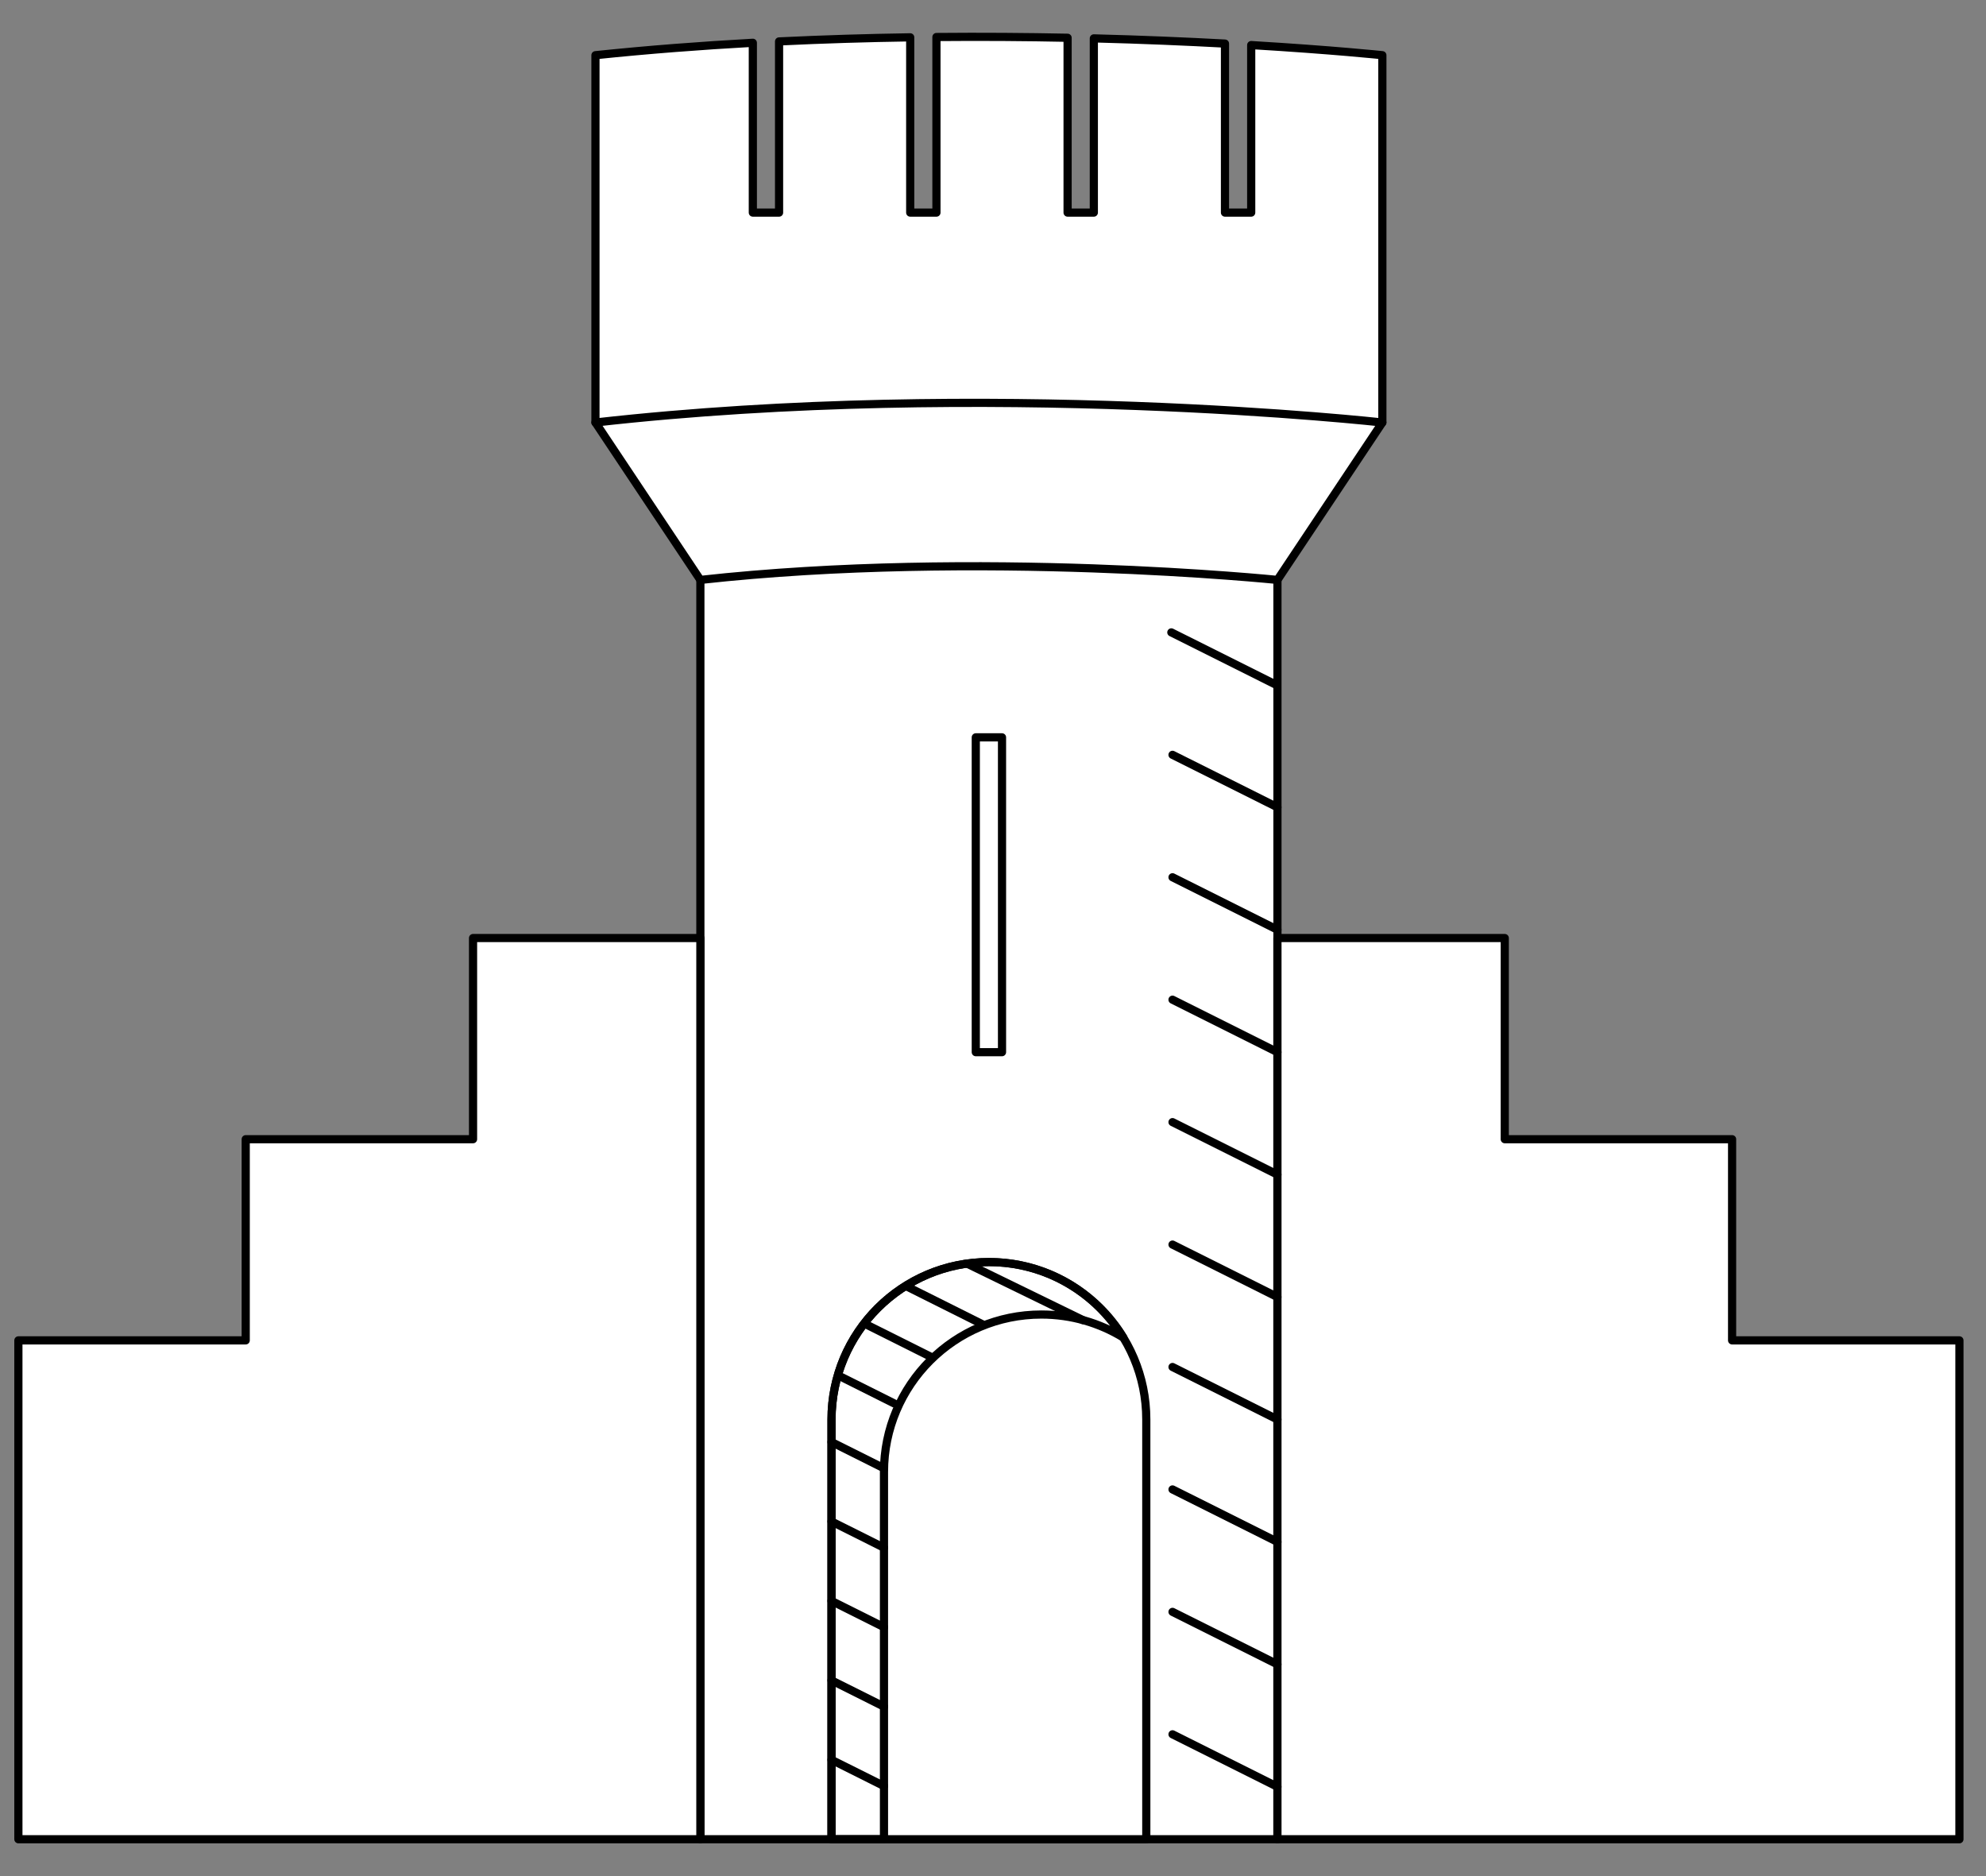 <?xml version="1.0" encoding="UTF-8" standalone="no"?>
<!DOCTYPE svg PUBLIC "-//W3C//DTD SVG 1.1//EN" "http://www.w3.org/Graphics/SVG/1.1/DTD/svg11.dtd">
<svg version="1.1" xmlns:dc="http://purl.org/dc/elements/1.1/" xmlns="http://www.w3.org/2000/svg" xmlns:xl="http://www.w3.org/1999/xlink" viewBox="33.75 67.5 243 229.5" width="243" height="229.5">
  <rect x="33.75" y="67.5" width="243" height="229.5" fill="#808080" stroke="none"/>
  <defs>
    <clipPath id="artboard_clip_path">
      <path d="M 33.75 67.5 L 276.75 67.5 L 276.75 297 L 33.75 297 Z"/>
    </clipPath>
  </defs>
  <g id="Tower_(19)" stroke="none" stroke-dasharray="none" fill="none" stroke-opacity="1" fill-opacity="1">
    <title>Tower (19)</title>
    <g id="Tower_(19)_Art" clip-path="url(#artboard_clip_path)">
      <title>Art</title>
      <g id="Group_69">
        <g id="Graphic_96">
          <path d="M 125.864 72.734 C 119.533 73.084 113.077 73.578 106.608 74.252 L 106.608 119.184 L 202.891 119.184 L 202.891 74.252 C 202.891 74.252 196.834 73.612 186.843 73.014 L 186.843 93.509 L 183.634 93.509 L 183.634 72.832 C 178.933 72.579 173.525 72.347 167.587 72.194 L 167.587 93.509 L 164.377 93.509 L 164.377 72.12 C 159.334 72.019 153.952 71.977 148.33 72.028 L 148.33 93.509 L 145.121 93.509 L 145.121 72.066 C 139.93 72.144 134.557 72.304 129.074 72.568 L 129.074 93.509 L 125.864 93.509 Z" fill="#FFFFFF"/>
          <path d="M 125.864 72.734 C 119.533 73.084 113.077 73.578 106.608 74.252 L 106.608 119.184 L 202.891 119.184 L 202.891 74.252 C 202.891 74.252 196.834 73.612 186.843 73.014 L 186.843 93.509 L 183.634 93.509 L 183.634 72.832 C 178.933 72.579 173.525 72.347 167.587 72.194 L 167.587 93.509 L 164.377 93.509 L 164.377 72.12 C 159.334 72.019 153.952 71.977 148.33 72.028 L 148.33 93.509 L 145.121 93.509 L 145.121 72.066 C 139.93 72.144 134.557 72.304 129.074 72.568 L 129.074 93.509 L 125.864 93.509 Z" stroke="black" stroke-linecap="round" stroke-linejoin="round" stroke-width="1"/>
        </g>
        <g id="Graphic_95">
          <rect x="119.445" y="132.022" width="70.608" height="160.472" fill="#FFFFFF"/>
          <rect x="119.445" y="132.022" width="70.608" height="160.472" stroke="black" stroke-linecap="round" stroke-linejoin="round" stroke-width="1"/>
        </g>
        <g id="Graphic_94">
          <path d="M 119.445 292.494 L 119.445 182.25 L 91.63 182.25 L 91.63 206.858 L 63.815 206.858 L 63.815 231.466 L 36 231.466 L 36 292.494 Z" fill="#FFFFFF"/>
          <path d="M 119.445 292.494 L 119.445 182.25 L 91.63 182.25 L 91.63 206.858 L 63.815 206.858 L 63.815 231.466 L 36 231.466 L 36 292.494 Z" stroke="black" stroke-linecap="round" stroke-linejoin="round" stroke-width="1"/>
        </g>
        <g id="Graphic_93">
          <path d="M 273.498 292.494 L 273.498 231.466 L 245.683 231.466 L 245.683 206.858 L 217.868 206.858 L 217.868 182.25 L 190.053 182.25 L 190.053 292.494 Z" fill="#FFFFFF"/>
          <path d="M 273.498 292.494 L 273.498 231.466 L 245.683 231.466 L 245.683 206.858 L 217.868 206.858 L 217.868 182.25 L 190.053 182.25 L 190.053 292.494 Z" stroke="black" stroke-linecap="round" stroke-linejoin="round" stroke-width="1"/>
        </g>
        <g id="Graphic_92">
          <path d="M 106.608 119.184 C 154.505 113.774 202.891 119.184 202.891 119.184 L 190.053 138.441 C 190.053 138.441 153.395 134.678 119.445 138.441 Z" fill="#FFFFFF"/>
          <path d="M 106.608 119.184 C 154.505 113.774 202.891 119.184 202.891 119.184 L 190.053 138.441 C 190.053 138.441 153.395 134.678 119.445 138.441 Z" stroke="black" stroke-linecap="round" stroke-linejoin="round" stroke-width="1"/>
        </g>
        <g id="Graphic_91">
          <path d="M 174.006 241.143 C 174.006 230.508 165.384 221.886 154.749 221.886 C 144.114 221.886 135.492 230.508 135.492 241.143 L 135.492 292.494 L 174.006 292.494 Z" fill="#FFFFFF"/>
          <path d="M 174.006 241.143 C 174.006 230.508 165.384 221.886 154.749 221.886 C 144.114 221.886 135.492 230.508 135.492 241.143 L 135.492 292.494 L 174.006 292.494 Z" stroke="black" stroke-linecap="round" stroke-linejoin="round" stroke-width="1"/>
        </g>
        <g id="Graphic_90">
          <rect x="153.144" y="157.698" width="3.209" height="38.513" fill="#FFFFFF"/>
          <rect x="153.144" y="157.698" width="3.209" height="38.513" stroke="black" stroke-linecap="round" stroke-linejoin="round" stroke-width="1"/>
        </g>
        <g id="Line_89">
          <line x1="177.215" y1="279.656" x2="190.053" y2="286.075" stroke="black" stroke-linecap="round" stroke-linejoin="round" stroke-width="1"/>
        </g>
        <g id="Line_88">
          <line x1="177.215" y1="264.679" x2="190.053" y2="271.098" stroke="black" stroke-linecap="round" stroke-linejoin="round" stroke-width="1"/>
        </g>
        <g id="Line_87">
          <line x1="177.215" y1="249.701" x2="190.053" y2="256.12" stroke="black" stroke-linecap="round" stroke-linejoin="round" stroke-width="1"/>
        </g>
        <g id="Line_86">
          <line x1="177.215" y1="234.724" x2="190.053" y2="241.143" stroke="black" stroke-linecap="round" stroke-linejoin="round" stroke-width="1"/>
        </g>
        <g id="Line_85">
          <line x1="177.215" y1="219.747" x2="190.053" y2="226.166" stroke="black" stroke-linecap="round" stroke-linejoin="round" stroke-width="1"/>
        </g>
        <g id="Line_84">
          <line x1="177.215" y1="204.769" x2="190.053" y2="211.188" stroke="black" stroke-linecap="round" stroke-linejoin="round" stroke-width="1"/>
        </g>
        <g id="Line_83">
          <line x1="177.215" y1="189.792" x2="190.053" y2="196.211" stroke="black" stroke-linecap="round" stroke-linejoin="round" stroke-width="1"/>
        </g>
        <g id="Line_82">
          <line x1="177.215" y1="174.815" x2="190.053" y2="181.233" stroke="black" stroke-linecap="round" stroke-linejoin="round" stroke-width="1"/>
        </g>
        <g id="Line_81">
          <line x1="177.215" y1="159.837" x2="190.053" y2="166.256" stroke="black" stroke-linecap="round" stroke-linejoin="round" stroke-width="1"/>
        </g>
        <g id="Line_80">
          <line x1="177.07" y1="144.86" x2="189.908" y2="151.279" stroke="black" stroke-linecap="round" stroke-linejoin="round" stroke-width="1"/>
        </g>
        <g id="Graphic_79">
          <path d="M 171.193 231.118 C 167.811 225.581 161.712 221.886 154.749 221.886 C 144.114 221.886 135.492 230.508 135.492 241.143 L 135.492 292.494 L 141.911 292.494 L 141.911 247.562 C 141.911 236.927 150.533 228.305 161.168 228.305 C 164.841 228.305 168.273 229.333 171.193 231.118 Z" stroke="black" stroke-linecap="round" stroke-linejoin="round" stroke-width="1"/>
        </g>
        <g id="Line_78">
          <line x1="135.492" y1="282.776" x2="141.911" y2="285.985" stroke="black" stroke-linecap="round" stroke-linejoin="round" stroke-width="1"/>
        </g>
        <g id="Line_77">
          <line x1="135.492" y1="273.058" x2="141.911" y2="276.268" stroke="black" stroke-linecap="round" stroke-linejoin="round" stroke-width="1"/>
        </g>
        <g id="Line_76">
          <line x1="135.492" y1="263.34" x2="141.911" y2="266.55" stroke="black" stroke-linecap="round" stroke-linejoin="round" stroke-width="1"/>
        </g>
        <g id="Line_75">
          <line x1="135.492" y1="253.622" x2="141.911" y2="256.832" stroke="black" stroke-linecap="round" stroke-linejoin="round" stroke-width="1"/>
        </g>
        <g id="Line_74">
          <line x1="135.492" y1="243.904" x2="141.911" y2="247.114" stroke="black" stroke-linecap="round" stroke-linejoin="round" stroke-width="1"/>
        </g>
        <g id="Line_73">
          <line x1="136.741" y1="235.97" x2="143.159" y2="239.179" stroke="black" stroke-linecap="round" stroke-linejoin="round" stroke-width="1"/>
        </g>
        <g id="Line_72">
          <line x1="139.593" y1="229.45" x2="147.617" y2="233.462" stroke="black" stroke-linecap="round" stroke-linejoin="round" stroke-width="1"/>
        </g>
        <g id="Line_71">
          <line x1="144.586" y1="224.814" x2="154.036" y2="229.539" stroke="black" stroke-linecap="round" stroke-linejoin="round" stroke-width="1"/>
        </g>
        <g id="Line_70">
          <line x1="152.203" y1="222.14" x2="166.26" y2="228.989" stroke="black" stroke-linecap="round" stroke-linejoin="round" stroke-width="1"/>
        </g>
      </g>
    </g>
  </g>
</svg>
